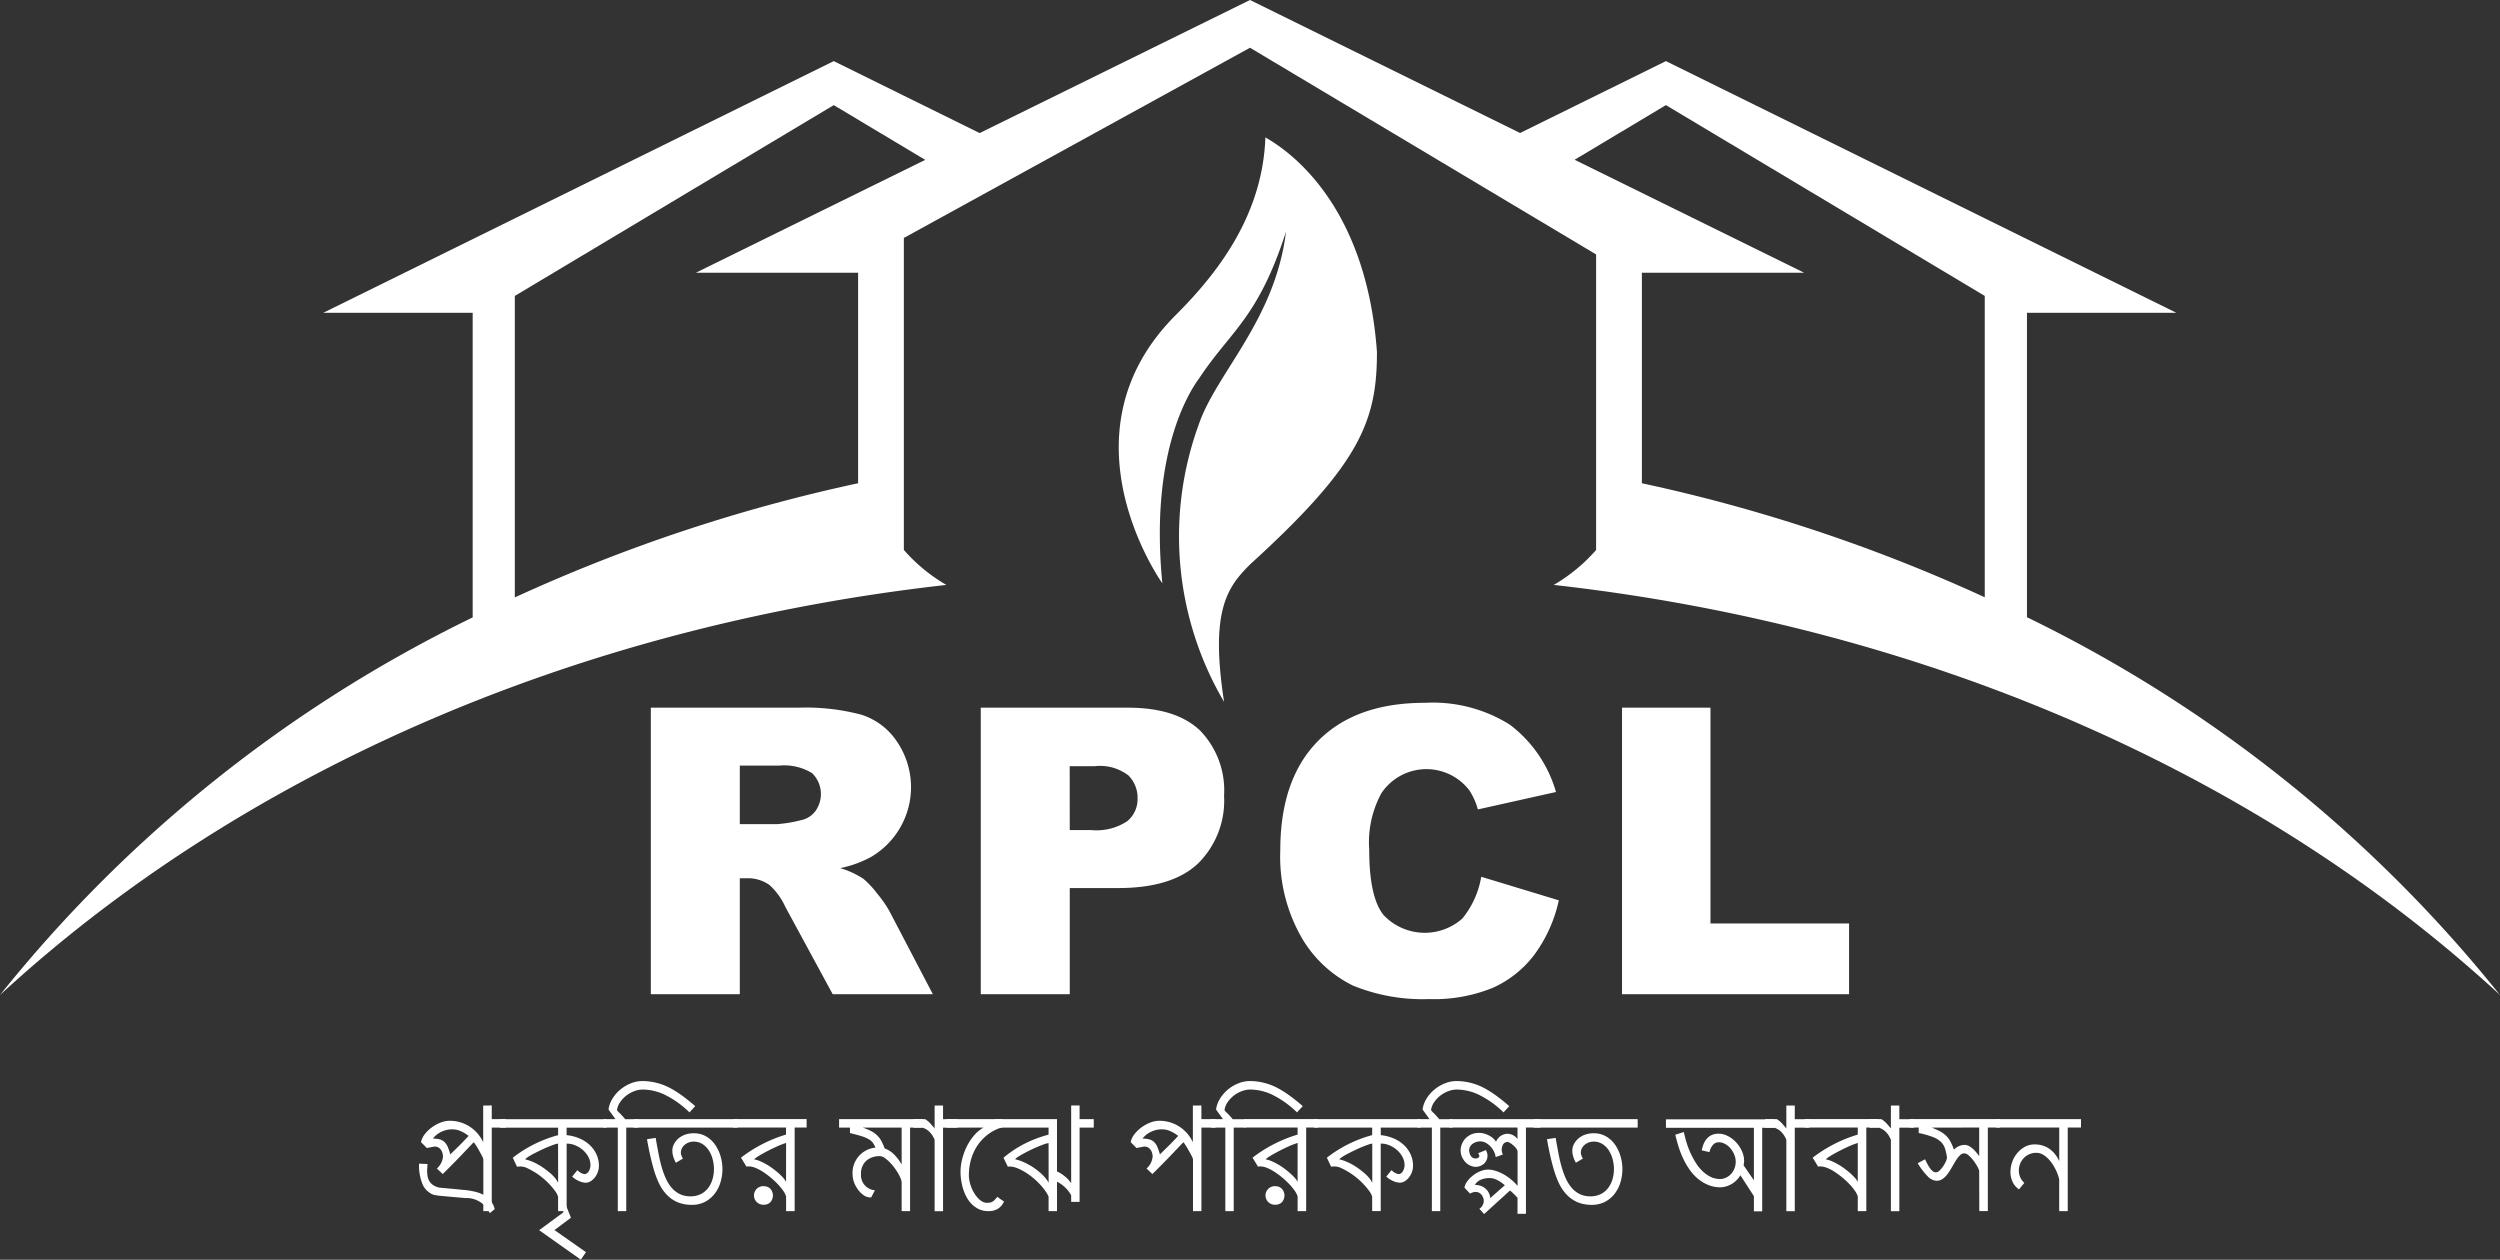 <svg id="Group_1975" data-name="Group 1975" xmlns="http://www.w3.org/2000/svg" xmlns:xlink="http://www.w3.org/1999/xlink" width="200" height="100.778" viewBox="0 0 200 100.778">
  <rect x="0" y="0" width="200" height="100.778" fill="#333333" stroke="none"/>
  <defs>
    <clipPath id="clip-path">
      <rect id="Rectangle_1357" data-name="Rectangle 1357" width="200" height="100.778" fill="#fff"/>
    </clipPath>
  </defs>
  <g id="Group_1972" data-name="Group 1972" clip-path="url(#clip-path)">
    <path id="Path_11974" data-name="Path 11974" d="M133.411,51.629S124.9,39.761,134.47,30.183c3.224-3.22,6.962-7.883,7.184-14.225,1.7.966,8.067,5.156,8.925,17.171,0,5.539-1.359,8.993-10.142,16.981-1.848,1.841-3.216,3.715-2.087,11.005a26.131,26.131,0,0,1-2.012-22.229c1.409-4.088,6.1-8.326,6.967-15.39-2.237,6.946-4.436,7.937-6.925,11.7-1.079,1.457-3.951,6.433-2.97,16.431" transform="translate(-40.423 -4.965)" fill="#fff"/>
    <path id="Path_11975" data-name="Path 11975" d="M124.3,46.793C154.65,50.195,181.169,62.24,200,79.6a110.07,110.07,0,0,0-37.843-30.222V25.026h11.956L133.274,4.889,121.606,10.64,100,0,78.372,10.646,66.7,4.889,25.858,25.026H37.814V49.393A110.021,110.021,0,0,0,0,79.6C18.827,62.24,45.351,50.195,75.708,46.793a13.43,13.43,0,0,1-3.4-2.8V19.036L100,3.819l27.688,16.536V44a13.591,13.591,0,0,1-3.4,2.8M55.668,21.818h12.98V38.66a132.385,132.385,0,0,0-27.463,9.134V23.674L66.7,8.41l7.318,4.379Zm70.3-9.037,7.305-4.372,25.507,15.264V47.782a132.241,132.241,0,0,0-27.429-9.122V21.818h12.98Z" transform="translate(0 0)" fill="#fff"/>
    <path id="Path_11976" data-name="Path 11976" d="M75.583,105.107V82.185H87.405a17.224,17.224,0,0,1,5.032.565,5.369,5.369,0,0,1,2.8,2.094,6.474,6.474,0,0,1-2.008,9.265,8.715,8.715,0,0,1-2.5.909,7.089,7.089,0,0,1,1.84.843A7.207,7.207,0,0,1,93.7,97.069a8.726,8.726,0,0,1,.986,1.423l3.459,6.616H90.133l-3.79-6.986a5.283,5.283,0,0,0-1.283-1.764,3,3,0,0,0-1.736-.529H82.7v9.278ZM82.7,91.5h3a10.677,10.677,0,0,0,1.883-.313,1.908,1.908,0,0,0,1.159-.721,2.332,2.332,0,0,0-.26-3.046,4.277,4.277,0,0,0-2.656-.6H82.7Z" transform="translate(-23.516 -25.57)" fill="#fff"/>
    <path id="Path_11977" data-name="Path 11977" d="M113.9,82.185h11.78q3.851,0,5.767,1.832a6.873,6.873,0,0,1,1.916,5.211,7.066,7.066,0,0,1-2.091,5.43q-2.083,1.956-6.373,1.956h-3.88v8.492H113.9Zm7.118,9.792h1.73a4.441,4.441,0,0,0,2.869-.712,2.29,2.29,0,0,0,.828-1.821,2.551,2.551,0,0,0-.72-1.828,3.715,3.715,0,0,0-2.7-.75h-2.011Z" transform="translate(-35.438 -25.57)" fill="#fff"/>
    <path id="Path_11978" data-name="Path 11978" d="M164.753,95.535l6.211,1.885a11.4,11.4,0,0,1-1.971,4.367,8.5,8.5,0,0,1-3.337,2.643,12.468,12.468,0,0,1-5.069.891,14.75,14.75,0,0,1-6.1-1.084,9.7,9.7,0,0,1-4.091-3.821,13,13,0,0,1-1.715-7q0-5.685,3.019-8.743t8.553-3.053a11.561,11.561,0,0,1,6.8,1.754,10.308,10.308,0,0,1,3.685,5.38l-6.251,1.394a5.366,5.366,0,0,0-.686-1.533,4.328,4.328,0,0,0-7.04.249,8.262,8.262,0,0,0-.966,4.515q0,3.811,1.156,5.226a4.531,4.531,0,0,0,6.3.266,7.169,7.169,0,0,0,1.506-3.334" transform="translate(-46.258 -25.394)" fill="#fff"/>
    <path id="Path_11979" data-name="Path 11979" d="M188.369,82.185h7.076V99.448h11.087v5.66H188.369Z" transform="translate(-58.607 -25.57)" fill="#fff"/>
    <path id="Path_11980" data-name="Path 11980" d="M54.552,128.382v1.093h1.134v.675H54.552v6.683h-.674V132.69a.511.511,0,0,0-.048-.151c-.033-.075-.075-.16-.127-.254l-.171-.308c-.063-.11-.121-.212-.176-.3s-.106-.169-.152-.235a.574.574,0,0,0-.1-.117q-.362.381-.973,1.022t-1.5,1.52l-.469-.44a1.463,1.463,0,0,0,.488-.947,1.057,1.057,0,0,0-.044-.3.825.825,0,0,0-.132-.269.607.607,0,0,0-.21-.18.584.584,0,0,0-.278-.063c-.02,0-.229.038-.625.116l-.469-.469a1.539,1.539,0,0,1,.3-.634,2.8,2.8,0,0,1,.561-.543,3.084,3.084,0,0,1,.7-.386,2,2,0,0,1,.728-.147,2.931,2.931,0,0,1,2.687,1.72v-2.94ZM52.7,130.814a3.086,3.086,0,0,0-.464-.3,2.232,2.232,0,0,0-.376-.158,1.492,1.492,0,0,0-.293-.058c-.085-.007-.16-.009-.224-.009a1.809,1.809,0,0,0-.342.038,2.187,2.187,0,0,0-.406.127,1.937,1.937,0,0,0-.406.235,1.694,1.694,0,0,0-.342.342,2.087,2.087,0,0,1,.532.059.9.9,0,0,1,.376.2,1.168,1.168,0,0,1,.269.386,3.832,3.832,0,0,1,.21.617q.313-.3.674-.656t.792-.821" transform="translate(-15.212 -39.943)" fill="#fff"/>
    <path id="Path_11981" data-name="Path 11981" d="M54.325,139.1a2.038,2.038,0,0,0-1.945-1.212q-1.191-.1-1.822-.161a4.833,4.833,0,0,1-.728-.1,1.576,1.576,0,0,1-.875-.82,3.92,3.92,0,0,1-.288-1.671l.674.029a2.66,2.66,0,0,1-.014.269,2.357,2.357,0,0,0-.014.259,2.867,2.867,0,0,0,.033.439,1.143,1.143,0,0,0,.137.392,1.023,1.023,0,0,0,.284.307,1.415,1.415,0,0,0,.464.21q.1.02.59.063t1.393.132a5.4,5.4,0,0,1,1.158.209,2.672,2.672,0,0,1,.8.4,1.128,1.128,0,0,1,.245.274c.065.1.124.206.176.3s.087.229.127.351Z" transform="translate(-15.142 -42.044)" fill="#fff"/>
    <path id="Path_11982" data-name="Path 11982" d="M63.393,131.249a3.492,3.492,0,0,1,.977.24A2.854,2.854,0,0,1,65.2,132a2.4,2.4,0,0,1,.566.754,2.183,2.183,0,0,1,.211.962,1.464,1.464,0,0,1-.079.459,1.542,1.542,0,0,1-.225.43,1.32,1.32,0,0,1-.342.322.772.772,0,0,1-.43.127,1.373,1.373,0,0,1-.484-.117,1.929,1.929,0,0,1-.581-.371l.42-.518a1.061,1.061,0,0,0,.557.322.354.354,0,0,0,.205-.068.516.516,0,0,0,.156-.175,1.071,1.071,0,0,0,.093-.235.91.91,0,0,0,.034-.235,1.377,1.377,0,0,0-.172-.674,1.969,1.969,0,0,0-.44-.548,2.176,2.176,0,0,0-.6-.371,1.73,1.73,0,0,0-.665-.137h-.029v5.4h-.684v-1.164a1.691,1.691,0,0,0-.26-.473,5.447,5.447,0,0,0-.444-.528,5.867,5.867,0,0,0-.566-.523,5.474,5.474,0,0,0-.631-.445,6.342,6.342,0,0,0-.634-.336,1.278,1.278,0,0,0-.747-.079l-.342-.723a10.144,10.144,0,0,1,1.788-1.119,10.415,10.415,0,0,1,1.837-.689v-.6H58.058v-.675h8.521v.675H63.393Zm-.684.675a1.559,1.559,0,0,0-.323.083q-.215.074-.488.186c-.183.075-.371.159-.566.254s-.38.185-.552.273a4.921,4.921,0,0,0-.445.255,1.409,1.409,0,0,0-.264.209,3.4,3.4,0,0,1,.479.147,4.163,4.163,0,0,1,.513.24,5.177,5.177,0,0,1,.513.322q.254.181.479.371a3.247,3.247,0,0,1,.4.4,1.776,1.776,0,0,1,.26.4Z" transform="translate(-18.064 -40.437)" fill="#fff"/>
    <path id="Path_11983" data-name="Path 11983" d="M62.611,141.932l1.915-1.408.2-.655.431,1.066-1.319.987,2.521,1.769-.411.6Z" transform="translate(-19.48 -43.517)" fill="#fff"/>
    <path id="Path_11984" data-name="Path 11984" d="M71.225,135.95v-6.683H70.072v-.675h.967l-.557-.771a2.263,2.263,0,0,1,.327-.885,2.939,2.939,0,0,1,.635-.723,3.117,3.117,0,0,1,.831-.488,2.5,2.5,0,0,1,.933-.181,4.778,4.778,0,0,1,2.277.6,8.087,8.087,0,0,1,.865.552c.323.232.68.516,1.07.855l-.459.5a7.757,7.757,0,0,0-1.9-1.373,4.153,4.153,0,0,0-1.837-.454,1.909,1.909,0,0,0-.69.132,2.42,2.42,0,0,0-.635.357,2.3,2.3,0,0,0-.493.528,1.423,1.423,0,0,0-.245.634,1.134,1.134,0,0,0,.2.22q.176.172.459.5h1.055v.675H71.9v6.683Z" transform="translate(-21.801 -39.06)" fill="#fff"/>
    <path id="Path_11985" data-name="Path 11985" d="M73.6,129.968h8.315v.675H73.6Zm3.371,3.489a2.349,2.349,0,0,1-.215-.509,1.7,1.7,0,0,1-.068-.459,1.118,1.118,0,0,1,.136-.537,1.543,1.543,0,0,1,.362-.446,1.669,1.669,0,0,1,.533-.3,2.043,2.043,0,0,1,.679-.107,1.932,1.932,0,0,1,.987.249,2.241,2.241,0,0,1,.718.659,3.152,3.152,0,0,1,.44.924,3.644,3.644,0,0,1,.151,1.04,3.579,3.579,0,0,1-.156,1.051,2.818,2.818,0,0,1-.464.913,2.348,2.348,0,0,1-.767.646,2.248,2.248,0,0,1-1.066.243,2.847,2.847,0,0,1-1.158-.219,2.642,2.642,0,0,1-.85-.6,3.409,3.409,0,0,1-.6-.874,7.115,7.115,0,0,1-.406-1.055q-.165-.558-.317-1.232t-.249-1.27l.694-.107.059.362q.088.479.186.986c.065.339.143.669.234.987a6.729,6.729,0,0,0,.328.9,3.145,3.145,0,0,0,.464.747,2.027,2.027,0,0,0,.645.508,1.919,1.919,0,0,0,.87.186,1.781,1.781,0,0,0,.835-.186,1.679,1.679,0,0,0,.586-.494,2.142,2.142,0,0,0,.342-.7,2.909,2.909,0,0,0,.112-.8,3.033,3.033,0,0,0-.107-.8,2.438,2.438,0,0,0-.313-.708,1.671,1.671,0,0,0-.508-.5,1.276,1.276,0,0,0-.694-.19,1.135,1.135,0,0,0-.376.063,1.109,1.109,0,0,0-.327.181.894.894,0,0,0-.234.283.751.751,0,0,0-.088.362.628.628,0,0,0,.039.211,1.415,1.415,0,0,0,.127.258Z" transform="translate(-22.9 -40.437)" fill="#fff"/>
    <path id="Path_11986" data-name="Path 11986" d="M90.056,137.327h-.685v-1.172a1.594,1.594,0,0,0-.23-.455,4.4,4.4,0,0,0-.424-.519,6.785,6.785,0,0,0-.557-.523,6.638,6.638,0,0,0-.616-.459,3.6,3.6,0,0,0-.616-.328,1.493,1.493,0,0,0-.547-.121.774.774,0,0,0-.1,0,.19.19,0,0,0-.078.024l-.44-.723a11.1,11.1,0,0,1,3.6-1.847v-.566H85.12v-.674h5.893v.674h-.957Zm-.685-5.452q-.136.039-.357.122c-.145.056-.3.121-.468.2s-.339.157-.518.249-.348.18-.508.269-.3.173-.431.254a1.412,1.412,0,0,0-.278.219,1.8,1.8,0,0,1,.406.113,4.319,4.319,0,0,1,.5.24,5.642,5.642,0,0,1,.522.331c.172.125.336.253.489.387a4.626,4.626,0,0,1,.4.391,1.36,1.36,0,0,1,.239.346Zm-1.788,3.46a.716.716,0,0,1,.528.205.808.808,0,0,1,0,1.075.715.715,0,0,1-.528.2.743.743,0,1,1,0-1.484" transform="translate(-26.483 -40.437)" fill="#fff"/>
    <path id="Path_11987" data-name="Path 11987" d="M103.12,130.644v6.683h-.674V135.05a.993.993,0,0,0-.083-.346,2.991,2.991,0,0,0-.225-.444,4.825,4.825,0,0,0-.322-.469,4.08,4.08,0,0,0-.376-.425,2.773,2.773,0,0,0-.381-.313.638.638,0,0,0-.342-.122,1.585,1.585,0,0,0-1.114.377,1.389,1.389,0,0,0-.41,1.079,1.206,1.206,0,0,0,1.114,1.27l-.3.576h-.049a.952.952,0,0,1-.552-.18,1.953,1.953,0,0,1-.459-.455,2.244,2.244,0,0,1-.313-.591,1.756,1.756,0,0,1-.112-.582,2.03,2.03,0,0,1,1.827-2.178,1.709,1.709,0,0,0-.21-.391,1.085,1.085,0,0,0-.347-.293,3.047,3.047,0,0,0-.581-.24q-.358-.113-.9-.24v-.439h-.87v-.675h6.674v.675Zm-2.032,1.671a1.977,1.977,0,0,1,.723.449,3.644,3.644,0,0,1,.634.831v-2.95H99.329a4.5,4.5,0,0,1,.654.269,2.116,2.116,0,0,1,.479.331,1.833,1.833,0,0,1,.352.455,4.157,4.157,0,0,1,.273.615" transform="translate(-30.314 -40.437)" fill="#fff"/>
    <path id="Path_11988" data-name="Path 11988" d="M106.072,129.475h.938a1.727,1.727,0,0,1,.18.123,1.647,1.647,0,0,1,.167.145c.055.056.115.121.18.2s.143.165.235.269v-1.827h.674v1.094h1.172v.675h-1.172v6.683h-.674v-5.707a1.867,1.867,0,0,0-.382-.61,1.341,1.341,0,0,0-.6-.366h-.723Z" transform="translate(-33.002 -39.943)" fill="#fff"/>
    <path id="Path_11989" data-name="Path 11989" d="M114.514,136.556a1.312,1.312,0,0,1-.5.591,1.432,1.432,0,0,1-.738.18,1.765,1.765,0,0,1-.992-.279,2.237,2.237,0,0,1-.7-.732,3.614,3.614,0,0,1-.411-1.022,4.789,4.789,0,0,1-.137-1.133,4.118,4.118,0,0,1,.127-.978,5.042,5.042,0,0,1,.362-1,4.268,4.268,0,0,1,.576-.889,2.862,2.862,0,0,1,.772-.65H109.9v-.675h4.5v.645a3.594,3.594,0,0,0-1.163.571,3.684,3.684,0,0,0-.84.884,3.923,3.923,0,0,0-.517,1.119,4.631,4.631,0,0,0-.176,1.285,2.286,2.286,0,0,0,.054.469,3.061,3.061,0,0,0,.152.5,2.822,2.822,0,0,0,.235.464,2.453,2.453,0,0,0,.293.387,1.471,1.471,0,0,0,.337.268.739.739,0,0,0,.367.1,1.478,1.478,0,0,0,.258-.019.551.551,0,0,0,.191-.074.967.967,0,0,0,.18-.146,3.012,3.012,0,0,0,.211-.24c.13.1.306.229.527.372" transform="translate(-34.194 -40.437)" fill="#fff"/>
    <path id="Path_11990" data-name="Path 11990" d="M121.64,136.091v-.528a2.682,2.682,0,0,0-1.133-1.084v2.355h-.674V135.67a2.8,2.8,0,0,0-.308-.517,5.389,5.389,0,0,0-.459-.542,5.932,5.932,0,0,0-.567-.514,5.431,5.431,0,0,0-.616-.425,3.947,3.947,0,0,0-.606-.293,1.564,1.564,0,0,0-.552-.112h-.079a.164.164,0,0,0-.068.019l-.352-.723a8.8,8.8,0,0,1,1.662-1.109,9.437,9.437,0,0,1,1.944-.738v-.566h-4.3v-.675h4.974v4.183a2.82,2.82,0,0,1,1.133.938v-6.214h.674v1.093h1.134v.675h-1.134v5.941Zm-1.808-4.7a1.529,1.529,0,0,0-.332.083c-.144.05-.308.113-.493.191s-.378.163-.577.258-.384.189-.557.283-.324.183-.455.264a1.024,1.024,0,0,0-.264.211,3.577,3.577,0,0,1,.475.146,4.757,4.757,0,0,1,.527.24,5.1,5.1,0,0,1,.524.317,5.656,5.656,0,0,1,.478.372,3.972,3.972,0,0,1,.4.4,2.218,2.218,0,0,1,.278.405Z" transform="translate(-35.946 -39.943)" fill="#fff"/>
    <path id="Path_11991" data-name="Path 11991" d="M136.964,128.382v1.093H138.1v.675h-1.134v6.683h-.674V132.69a.512.512,0,0,0-.048-.151c-.033-.075-.075-.16-.127-.254l-.171-.308c-.063-.11-.121-.212-.176-.3s-.106-.169-.152-.235a.573.573,0,0,0-.1-.117q-.362.381-.973,1.022t-1.5,1.52l-.469-.44a1.463,1.463,0,0,0,.488-.947,1.057,1.057,0,0,0-.044-.3.825.825,0,0,0-.132-.269.608.608,0,0,0-.21-.18.584.584,0,0,0-.278-.063c-.02,0-.229.038-.625.116l-.469-.469a1.539,1.539,0,0,1,.3-.634,2.8,2.8,0,0,1,.561-.543,3.084,3.084,0,0,1,.7-.386,2,2,0,0,1,.728-.147,2.931,2.931,0,0,1,2.687,1.72v-2.94Zm-1.856,2.432a3.089,3.089,0,0,0-.464-.3,2.231,2.231,0,0,0-.376-.158,1.492,1.492,0,0,0-.293-.058c-.085-.007-.16-.009-.224-.009a1.809,1.809,0,0,0-.342.038,2.187,2.187,0,0,0-.406.127,1.937,1.937,0,0,0-.406.235,1.7,1.7,0,0,0-.342.342,2.087,2.087,0,0,1,.532.059.9.9,0,0,1,.376.2,1.168,1.168,0,0,1,.269.386,3.83,3.83,0,0,1,.21.617q.313-.3.674-.656t.792-.821" transform="translate(-40.853 -39.943)" fill="#fff"/>
    <path id="Path_11992" data-name="Path 11992" d="M141.779,135.95v-6.683h-1.153v-.675h.967l-.557-.771a2.265,2.265,0,0,1,.327-.885,2.939,2.939,0,0,1,.635-.723,3.117,3.117,0,0,1,.831-.488,2.5,2.5,0,0,1,.933-.181,4.778,4.778,0,0,1,2.277.6,8.081,8.081,0,0,1,.865.552c.322.232.679.516,1.07.855l-.46.5a7.782,7.782,0,0,0-1.9-1.373,4.153,4.153,0,0,0-1.837-.454,1.909,1.909,0,0,0-.69.132,2.42,2.42,0,0,0-.635.357,2.3,2.3,0,0,0-.493.528,1.424,1.424,0,0,0-.245.634,1.136,1.136,0,0,0,.2.22q.176.172.459.5h1.055v.675h-.977v6.683Z" transform="translate(-43.753 -39.06)" fill="#fff"/>
    <path id="Path_11993" data-name="Path 11993" d="M149.459,137.327h-.683v-1.172a1.61,1.61,0,0,0-.23-.455,4.538,4.538,0,0,0-.424-.519,6.8,6.8,0,0,0-1.172-.982,3.628,3.628,0,0,0-.616-.328,1.5,1.5,0,0,0-.547-.121.792.792,0,0,0-.1,0,.193.193,0,0,0-.078.024l-.44-.723a11.11,11.11,0,0,1,3.606-1.847v-.566h-4.251v-.674h5.893v.674h-.958Zm-.683-5.452c-.092.026-.209.067-.357.122s-.3.121-.469.2-.339.157-.517.249-.349.18-.508.269-.3.173-.43.254a1.42,1.42,0,0,0-.279.219,1.8,1.8,0,0,1,.406.113,4.312,4.312,0,0,1,.5.24,5.573,5.573,0,0,1,.524.331c.172.125.335.253.487.387a4.542,4.542,0,0,1,.4.391,1.365,1.365,0,0,1,.24.346Zm-1.788,3.46a.715.715,0,0,1,.528.205.806.806,0,0,1,0,1.075.715.715,0,0,1-.528.2.743.743,0,1,1,0-1.484" transform="translate(-44.966 -40.437)" fill="#fff"/>
    <path id="Path_11994" data-name="Path 11994" d="M157.946,131.249a3.487,3.487,0,0,1,.977.24,2.854,2.854,0,0,1,.826.508,2.419,2.419,0,0,1,.567.754,2.191,2.191,0,0,1,.209.962,1.443,1.443,0,0,1-.078.459,1.542,1.542,0,0,1-.225.43,1.32,1.32,0,0,1-.342.322.773.773,0,0,1-.43.127,1.366,1.366,0,0,1-.484-.117,1.909,1.909,0,0,1-.581-.371l.42-.518a1.056,1.056,0,0,0,.557.322.35.35,0,0,0,.2-.068.513.513,0,0,0,.158-.175,1.068,1.068,0,0,0,.092-.235.91.91,0,0,0,.034-.235,1.376,1.376,0,0,0-.172-.674,1.947,1.947,0,0,0-.44-.548,2.173,2.173,0,0,0-.6-.371,1.728,1.728,0,0,0-.665-.137h-.029v5.4h-.684v-1.164a1.706,1.706,0,0,0-.259-.473,5.368,5.368,0,0,0-.445-.528,5.646,5.646,0,0,0-.567-.523,5.521,5.521,0,0,0-.63-.445,6.428,6.428,0,0,0-.635-.336,1.277,1.277,0,0,0-.747-.079l-.342-.723a10.144,10.144,0,0,1,1.788-1.119,10.4,10.4,0,0,1,1.837-.689v-.6h-4.651v-.675h8.521v.675h-3.185Zm-.684.675a1.534,1.534,0,0,0-.322.083q-.215.074-.49.186c-.181.075-.37.159-.566.254s-.38.185-.552.273a4.941,4.941,0,0,0-.446.255,1.433,1.433,0,0,0-.264.209,3.4,3.4,0,0,1,.479.147,4.16,4.16,0,0,1,.513.24,5.1,5.1,0,0,1,.513.322q.254.181.479.371a3.3,3.3,0,0,1,.4.4,1.8,1.8,0,0,1,.259.4Z" transform="translate(-47.482 -40.437)" fill="#fff"/>
    <path id="Path_11995" data-name="Path 11995" d="M165.765,135.95v-6.683h-1.153v-.675h.966l-.557-.771a2.264,2.264,0,0,1,.327-.885,2.928,2.928,0,0,1,.636-.723,3.128,3.128,0,0,1,.831-.488,2.5,2.5,0,0,1,.933-.181,4.778,4.778,0,0,1,2.277.6,8.227,8.227,0,0,1,.865.552c.322.232.679.516,1.07.855l-.46.5a7.743,7.743,0,0,0-1.9-1.373,4.155,4.155,0,0,0-1.837-.454,1.9,1.9,0,0,0-.689.132,2.413,2.413,0,0,0-.636.357,2.316,2.316,0,0,0-.493.528,1.406,1.406,0,0,0-.244.634,1.083,1.083,0,0,0,.2.22q.175.172.459.5h1.054v.675h-.977v6.683Z" transform="translate(-51.216 -39.06)" fill="#fff"/>
    <path id="Path_11996" data-name="Path 11996" d="M173.783,135.295v-2.716a.51.51,0,0,0-.1-.259,1.586,1.586,0,0,0-.307-.308,1.163,1.163,0,0,0-.382-.225.608.608,0,0,0-.288.1.564.564,0,0,0-.156.293.723.723,0,0,0-.024.376,1.556,1.556,0,0,0,.077.245l-.576.2a1.24,1.24,0,0,0-.132-.44,1.708,1.708,0,0,0-.279-.405,1.4,1.4,0,0,0-.375-.293.912.912,0,0,0-.435-.113,1.1,1.1,0,0,0-.346.053,1.02,1.02,0,0,0-.284.147.691.691,0,0,0-.2.234.666.666,0,0,0-.072.307q.088.666.586.625c.175-.044.253-.118.23-.219a.378.378,0,0,0-.093-.2l.615-.254a.855.855,0,0,1,.1.7.967.967,0,0,1-.256.4,1.034,1.034,0,0,1-.322.182,1.077,1.077,0,0,1-.357.063,1.246,1.246,0,0,1-.728-.309,1.573,1.573,0,0,1-.346-.488,1.366,1.366,0,0,1-.107-.552,1.42,1.42,0,0,1,.522-1.051,1.474,1.474,0,0,1,1-.317,1.387,1.387,0,0,1,.367.053,1.992,1.992,0,0,1,.37.147,1.578,1.578,0,0,1,.333.225,1.086,1.086,0,0,1,.24.288,1.007,1.007,0,0,1,.927-.645,1.039,1.039,0,0,1,.792.42v-.918h-5.442v-.675h7.279v.675h-1.162v6.9h-.675v-1.281q-.146-.165-.3-.312c-.1-.1-.2-.189-.3-.273l-2.072,1.886-.382-.42a.8.8,0,0,0,.269-.293.737.737,0,0,0,.084-.332.748.748,0,0,0-.05-.274.843.843,0,0,0-.132-.23.6.6,0,0,0-.206-.161.606.606,0,0,0-.267-.059.913.913,0,0,0-.44.137l-.449-.479a1.208,1.208,0,0,1,.249-.542,2.464,2.464,0,0,1,.474-.464,2.332,2.332,0,0,1,.581-.322,1.652,1.652,0,0,1,.591-.118,2.03,2.03,0,0,1,.591.1,3.507,3.507,0,0,1,.631.269,4.01,4.01,0,0,1,.6.411,3.573,3.573,0,0,1,.517.513m-1.006-.039a2.747,2.747,0,0,0-.66-.444,1.319,1.319,0,0,0-.522-.132,1.861,1.861,0,0,0-.729.127,1.052,1.052,0,0,0-.483.42,1.424,1.424,0,0,1,.454.073,1.126,1.126,0,0,1,.654.552,1.093,1.093,0,0,1,.122.43c.189-.163.378-.331.567-.5s.389-.347.6-.523" transform="translate(-52.376 -40.437)" fill="#fff"/>
    <path id="Path_11997" data-name="Path 11997" d="M178.115,129.968h8.316v.675h-8.316Zm3.372,3.489a2.351,2.351,0,0,1-.216-.509,1.7,1.7,0,0,1-.069-.459,1.118,1.118,0,0,1,.137-.537,1.542,1.542,0,0,1,.362-.446,1.677,1.677,0,0,1,.533-.3,2.047,2.047,0,0,1,.679-.107,1.932,1.932,0,0,1,.987.249,2.234,2.234,0,0,1,.718.659,3.135,3.135,0,0,1,.44.924,3.668,3.668,0,0,1,.151,1.04,3.58,3.58,0,0,1-.156,1.051,2.818,2.818,0,0,1-.464.913,2.344,2.344,0,0,1-.767.646,2.244,2.244,0,0,1-1.064.243,2.848,2.848,0,0,1-1.159-.219,2.65,2.65,0,0,1-.85-.6,3.426,3.426,0,0,1-.6-.874,7.038,7.038,0,0,1-.405-1.055q-.167-.558-.318-1.232t-.249-1.27l.694-.107.059.362q.088.479.185.986c.066.339.143.669.235.987a6.73,6.73,0,0,0,.327.9,3.122,3.122,0,0,0,.464.747,2.033,2.033,0,0,0,.644.508,1.926,1.926,0,0,0,.871.186,1.783,1.783,0,0,0,.835-.186,1.687,1.687,0,0,0,.587-.494,2.155,2.155,0,0,0,.342-.7,2.908,2.908,0,0,0,.113-.8,3.064,3.064,0,0,0-.108-.8,2.494,2.494,0,0,0-.312-.708,1.673,1.673,0,0,0-.509-.5,1.276,1.276,0,0,0-.694-.19,1.128,1.128,0,0,0-.375.063,1.11,1.11,0,0,0-.327.181.9.9,0,0,0-.235.283.76.76,0,0,0-.089.362.665.665,0,0,0,.039.211,1.566,1.566,0,0,0,.127.258Z" transform="translate(-55.417 -40.437)" fill="#fff"/>
    <path id="Path_11998" data-name="Path 11998" d="M199.427,134.455a1.946,1.946,0,0,1-1.564.967,2.588,2.588,0,0,1-.977-.176,3.114,3.114,0,0,1-.811-.473,3.617,3.617,0,0,1-.665-.7,6.006,6.006,0,0,1-.522-.874,7.081,7.081,0,0,1-.391-.977q-.161-.507-.279-1.007L194.9,131c.058.26.129.534.214.82a6.317,6.317,0,0,0,.317.845,6.737,6.737,0,0,0,.431.8,3.408,3.408,0,0,0,.537.665,2.608,2.608,0,0,0,.645.455,1.683,1.683,0,0,0,.758.171,1.089,1.089,0,0,0,.5-.118,1.3,1.3,0,0,0,.4-.307,1.433,1.433,0,0,0,.259-.44,1.51,1.51,0,0,0,.092-.532,1.429,1.429,0,0,0-.107-.528,1.854,1.854,0,0,0-.293-.5,1.5,1.5,0,0,0-.435-.371,1.048,1.048,0,0,0-.523-.142.611.611,0,0,0-.444.19,1.311,1.311,0,0,0-.3.6l-.616-.146q.263-1.33,1.358-1.33a1.605,1.605,0,0,1,.752.2,2.328,2.328,0,0,1,.656.508,2.642,2.642,0,0,1,.455.7,1.912,1.912,0,0,1,.169.767,1.02,1.02,0,0,1-.014.176c-.01.059-.018.121-.024.185l.821,1.192v-4.2h-7.036v-.675h8.687v.675h-.987v6.683h-.663v-1.212Z" transform="translate(-60.196 -40.437)" fill="#fff"/>
    <path id="Path_11999" data-name="Path 11999" d="M204.981,129.475h.939a1.872,1.872,0,0,1,.18.123,1.649,1.649,0,0,1,.167.145c.056.056.115.121.18.2l.235.269v-1.827h.675v1.094h1.172v.675h-1.172v6.683h-.675v-5.707a1.864,1.864,0,0,0-.381-.61,1.337,1.337,0,0,0-.6-.366h-.723Z" transform="translate(-63.775 -39.943)" fill="#fff"/>
    <path id="Path_12000" data-name="Path 12000" d="M214.511,137.327h-.684v-1.172a1.626,1.626,0,0,0-.229-.455,4.475,4.475,0,0,0-.425-.519,7.029,7.029,0,0,0-.557-.523A6.884,6.884,0,0,0,212,134.2a3.6,3.6,0,0,0-.615-.327,1.49,1.49,0,0,0-.548-.122.956.956,0,0,0-.1,0,.183.183,0,0,0-.077.024l-.44-.723a11.1,11.1,0,0,1,3.606-1.847v-.566h-4.25v-.675h5.892v.675h-.958Zm-.684-5.452c-.092.027-.209.068-.357.122s-.3.122-.469.2-.339.158-.517.249-.349.18-.508.269-.3.172-.43.254a1.4,1.4,0,0,0-.279.22,1.734,1.734,0,0,1,.406.113,4,4,0,0,1,.5.24,5.665,5.665,0,0,1,.524.331c.172.125.335.253.488.387a4.513,4.513,0,0,1,.4.391,1.349,1.349,0,0,1,.24.346Z" transform="translate(-65.205 -40.437)" fill="#fff"/>
    <path id="Path_12001" data-name="Path 12001" d="M217.123,129.475h.939a1.878,1.878,0,0,1,.18.123,1.644,1.644,0,0,1,.167.145c.056.056.115.121.18.2l.235.269v-1.827h.675v1.094h1.172v.675H219.5v6.683h-.675v-5.707a1.864,1.864,0,0,0-.381-.61,1.337,1.337,0,0,0-.6-.366h-.723Z" transform="translate(-67.553 -39.943)" fill="#fff"/>
    <path id="Path_12002" data-name="Path 12002" d="M227.327,134.092a1.741,1.741,0,0,0-.176-.382,4.637,4.637,0,0,0-.307-.459,2.465,2.465,0,0,0-.362-.385.561.561,0,0,0-.348-.161.492.492,0,0,0-.356.166,2.414,2.414,0,0,0-.312.4c-.1.16-.2.335-.309.524a5.149,5.149,0,0,1-.338.532,1.788,1.788,0,0,1-.4.411.846.846,0,0,1-.508.161,1.048,1.048,0,0,1-.7-.351,5.375,5.375,0,0,1-.8-1.055l.586-.313c.039.085.088.187.146.3a3.7,3.7,0,0,0,.2.342,1.371,1.371,0,0,0,.238.283.425.425,0,0,0,.288.117.437.437,0,0,0,.28-.136,1.82,1.82,0,0,0,.282-.327,2.534,2.534,0,0,0,.221-.386,1.087,1.087,0,0,0,.1-.322,4.044,4.044,0,0,0-.167-.752,1.313,1.313,0,0,0-.342-.533,2,2,0,0,0-.654-.38,7.58,7.58,0,0,0-1.1-.309v-.439h-.733v-.675h7.24v.675h-.977v6.683h-.683Zm-3.8-3.449a6.819,6.819,0,0,1,.665.3,2.24,2.24,0,0,1,.473.338,1.928,1.928,0,0,1,.351.459,4.054,4.054,0,0,1,.289.67,1.233,1.233,0,0,1,.859-.382c.346,0,.733.3,1.164.9v-2.286Z" transform="translate(-68.992 -40.437)" fill="#fff"/>
    <path id="Path_12003" data-name="Path 12003" d="M233.641,135.587a1.49,1.49,0,0,1-.523-.621,1.909,1.909,0,0,1-.161-.776,2.4,2.4,0,0,1,.137-.787,2.232,2.232,0,0,1,.4-.709,2.109,2.109,0,0,1,.61-.508,1.6,1.6,0,0,1,.792-.195,2.032,2.032,0,0,1,1.143.327,2.383,2.383,0,0,1,.821,1.011v-2.687H231.8v-.675H238.6v.675H237.54v6.683h-.683v-2.541a3.532,3.532,0,0,0-.235-.679,3.742,3.742,0,0,0-.406-.689,2.411,2.411,0,0,0-.542-.537,1.107,1.107,0,0,0-.654-.216,1.336,1.336,0,0,0-.567.118,1.382,1.382,0,0,0-.439.312,1.35,1.35,0,0,0-.285.454,1.484,1.484,0,0,0-.1.523,1.412,1.412,0,0,0,.1.523,1.313,1.313,0,0,0,.338.475Z" transform="translate(-72.121 -40.437)" fill="#fff"/>
  </g>
</svg>
